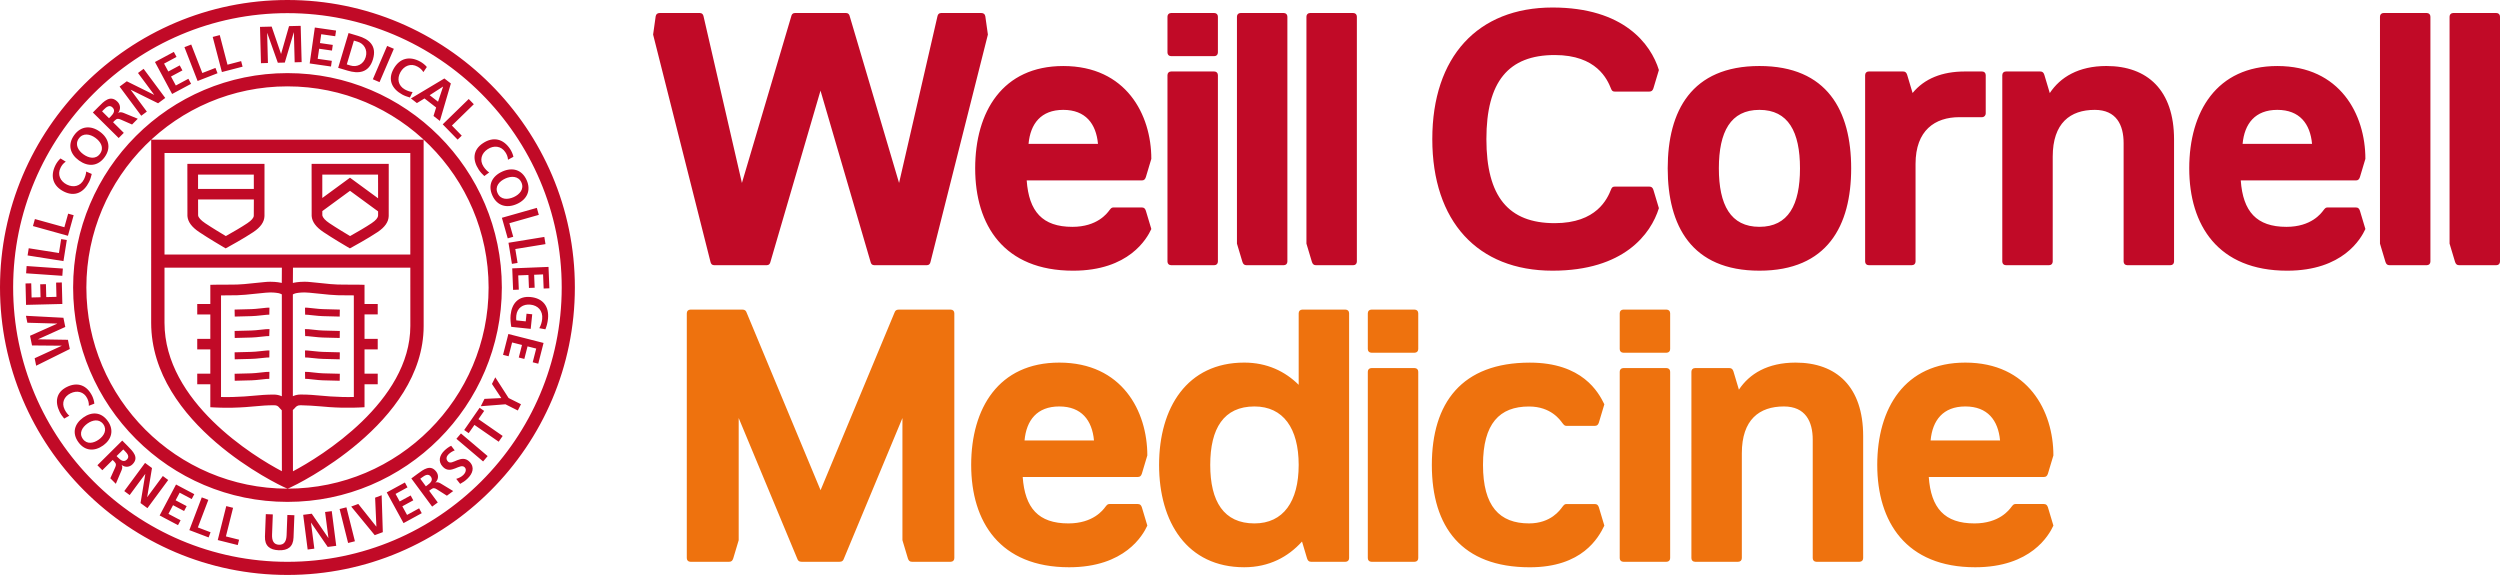 <?xml version="1.0" encoding="utf-8"?>
<!-- Generator: Adobe Illustrator 26.0.3, SVG Export Plug-In . SVG Version: 6.00 Build 0)  -->
<svg version="1.2" baseProfile="tiny" id="Logo" xmlns="http://www.w3.org/2000/svg" xmlns:xlink="http://www.w3.org/1999/xlink"
	 x="0px" y="0px" viewBox="0 0 234.122 53.843" overflow="visible" xml:space="preserve">
<g>
	<path fill="#EE720E" d="M191.409,47.202h-2.67c-0.171,0-0.239,0.103-0.377,0.274c-0.205,0.274-1.129,1.541-3.457,1.541
		c-2.806,0-4.073-1.438-4.278-4.348h10.781c0.206,0,0.309-0.102,0.377-0.307l0.513-1.712c0-4.141-2.361-8.693-8.248-8.693
		c-5.681,0-8.248,4.278-8.248,9.583c0,5.339,2.703,9.583,9.172,9.583c5.237,0,6.915-3.012,7.325-3.902l-0.513-1.711
		C191.718,47.305,191.615,47.202,191.409,47.202 M184.051,38.064c2.087,0,3.08,1.3,3.251,3.183h-6.503
		C180.97,39.364,181.962,38.064,184.051,38.064 M174.483,40.836v11.432c0,0.206-0.137,0.342-0.342,0.342h-4.039
		c-0.206,0-0.342-0.137-0.342-0.342V41.179c0-1.712-0.684-3.115-2.704-3.115c-2.293,0-3.935,1.232-3.935,4.38v3.32h0v6.503
		c0,0.206-0.138,0.342-0.342,0.342h-4.039c-0.206,0-0.342-0.137-0.342-0.342V34.812c0-0.205,0.136-0.342,0.342-0.342h3.217
		c0.206,0,0.307,0.103,0.377,0.309l0.512,1.713c0.976-1.48,2.684-2.535,5.306-2.535C171.984,33.956,174.483,36.216,174.483,40.836z
		 M151.685,29.336c0-0.206,0.137-0.342,0.342-0.342h4.039c0.205,0,0.342,0.136,0.342,0.342v3.354c0,0.206-0.137,0.342-0.342,0.342
		h-4.039c-0.206,0-0.342-0.136-0.342-0.342V29.336z M151.685,52.268c0,0.206,0.137,0.342,0.342,0.342h4.039
		c0.205,0,0.342-0.137,0.342-0.342V34.812c0-0.205-0.137-0.342-0.342-0.342h-4.039c-0.206,0-0.342,0.138-0.342,0.342V52.268z
		 M138.881,43.54c0,3.867,1.541,5.476,4.312,5.476c2.054,0,2.91-1.266,3.115-1.539c0.137-0.171,0.206-0.274,0.377-0.274h2.67
		c0.206,0,0.309,0.103,0.377,0.308l0.513,1.712c-0.548,1.129-2.054,3.902-6.982,3.902c-6.367,0-9.173-3.764-9.173-9.583
		c0-5.819,2.806-9.583,9.173-9.583c4.928,0,6.434,2.773,6.982,3.902l-0.513,1.712c-0.068,0.205-0.171,0.308-0.377,0.308h-2.67
		c-0.171,0-0.239-0.103-0.377-0.274c-0.205-0.274-1.061-1.539-3.115-1.539C140.422,38.064,138.881,39.672,138.881,43.54
		 M128.094,29.336c0-0.206,0.136-0.342,0.342-0.342h4.039c0.205,0,0.342,0.136,0.342,0.342v3.354c0,0.206-0.138,0.342-0.342,0.342
		h-4.039c-0.206,0-0.342-0.136-0.342-0.342V29.336z M128.094,52.268c0,0.206,0.136,0.342,0.342,0.342h4.039
		c0.205,0,0.342-0.137,0.342-0.342V34.812c0-0.205-0.138-0.342-0.342-0.342h-4.039c-0.206,0-0.342,0.138-0.342,0.342V52.268z
		 M126.001,28.994h-4.039c-0.205,0-0.342,0.136-0.342,0.342v6.702c-1.264-1.252-2.949-2.082-5.1-2.082
		c-5.339,0-7.974,4.21-7.974,9.583c0,5.374,2.635,9.583,7.974,9.583c2.333,0,4.12-0.975,5.412-2.409l0.474,1.589
		c0.069,0.205,0.171,0.308,0.377,0.308h3.217c0.206,0,0.342-0.137,0.342-0.342V29.336C126.343,29.13,126.206,28.994,126.001,28.994z
		 M117.478,49.017c-2.874,0-4.141-2.054-4.141-5.477c0-3.422,1.267-5.476,4.141-5.476c2.702,0,4.139,2.05,4.142,5.467v0.018
		C121.617,46.967,120.18,49.017,117.478,49.017z M106.557,47.202h-2.67c-0.171,0-0.239,0.103-0.377,0.274
		c-0.205,0.274-1.129,1.541-3.457,1.541c-2.806,0-4.073-1.438-4.278-4.348h10.781c0.206,0,0.308-0.102,0.377-0.307l0.513-1.712
		c0-4.141-2.361-8.693-8.248-8.693c-5.681,0-8.248,4.278-8.248,9.583c0,5.339,2.703,9.583,9.172,9.583
		c5.237,0,6.915-3.012,7.325-3.902l-0.513-1.711C106.865,47.305,106.763,47.202,106.557,47.202 M99.199,38.064
		c2.087,0,3.08,1.3,3.251,3.183h-6.503C96.118,39.364,97.11,38.064,99.199,38.064 M89.372,29.336v22.932
		c0,0.206-0.136,0.342-0.342,0.342h-3.628c-0.206,0-0.309-0.103-0.377-0.308l-0.513-1.712V39.149l-5.477,13.154
		c-0.068,0.205-0.171,0.307-0.41,0.307h-1.78l0-0.001l0,0.001h-1.78c-0.239,0-0.342-0.103-0.41-0.309l-5.477-13.153v11.442
		l-0.513,1.712c-0.068,0.205-0.171,0.308-0.377,0.308h-3.628c-0.206,0-0.342-0.137-0.342-0.342V29.336
		c0-0.206,0.136-0.342,0.342-0.342h3.081l0-0.001h1.78c0.239,0,0.342,0.103,0.41,0.309l6.914,16.605l6.914-16.606
		c0.068-0.205,0.171-0.307,0.41-0.307h1.78v0h3.081C89.236,28.994,89.372,29.13,89.372,29.336z"/>
	<path fill="#C10A27" d="M234.122,24.493c0,0.206-0.136,0.342-0.342,0.342h-3.491c-0.205,0-0.307-0.103-0.376-0.308l-0.514-1.712
		V1.561c0-0.206,0.137-0.342,0.343-0.342h4.038c0.206,0,0.342,0.136,0.342,0.342V24.493z M227.605,1.561
		c0-0.206-0.138-0.342-0.342-0.342h-4.039c-0.206,0-0.342,0.136-0.342,0.342v21.255l0.513,1.712
		c0.068,0.205,0.171,0.308,0.377,0.308h3.491c0.205,0,0.342-0.136,0.342-0.342V1.561z M221.004,19.736l0.513,1.711
		c-0.41,0.89-2.088,3.903-7.325,3.903c-6.468,0-9.172-4.245-9.172-9.584c0-5.305,2.567-9.583,8.248-9.583
		c5.887,0,8.248,4.552,8.248,8.693l-0.513,1.712c-0.068,0.206-0.171,0.309-0.377,0.309h-10.781c0.206,2.909,1.472,4.347,4.278,4.347
		c2.328,0,3.252-1.267,3.457-1.541c0.137-0.171,0.206-0.274,0.377-0.274h2.67C220.833,19.427,220.936,19.53,221.004,19.736z
		 M210.017,13.472h6.503c-0.171-1.883-1.164-3.183-3.251-3.183C211.181,10.289,210.188,11.589,210.017,13.472z M197.266,6.181
		c-2.622,0-4.331,1.055-5.306,2.536l-0.512-1.714c-0.068-0.206-0.171-0.308-0.377-0.308h-3.217c-0.205,0-0.342,0.137-0.342,0.343
		v17.455c0,0.206,0.137,0.342,0.342,0.342h4.039c0.206,0,0.342-0.136,0.342-0.342V17.99V14.67c0-3.149,1.643-4.381,3.936-4.381
		c2.019,0,2.703,1.403,2.703,3.115v11.089c0,0.206,0.137,0.342,0.342,0.342h4.039c0.206,0,0.342-0.136,0.342-0.342V13.061
		C203.599,8.441,201.1,6.181,197.266,6.181z M185.619,6.694h-1.608c-2.129,0-3.797,0.665-4.899,2.016l-0.51-1.708
		c-0.068-0.206-0.171-0.308-0.376-0.308h-3.217c-0.206,0-0.342,0.137-0.342,0.343v17.455c0,0.206,0.136,0.342,0.342,0.342h4.038
		c0.206,0,0.342-0.136,0.342-0.342v-5.989v-3.149c0-3.149,1.814-4.381,4.107-4.381h2.122c0.206,0,0.343-0.171,0.343-0.342V7.038
		C185.962,6.832,185.825,6.694,185.619,6.694z M173.36,15.765c0,5.374-2.225,9.584-8.591,9.584c-6.366,0-8.59-4.21-8.59-9.584
		c0-5.373,2.225-9.583,8.59-9.583C171.135,6.181,173.36,10.392,173.36,15.765z M168.567,15.765c0-3.422-1.095-5.476-3.799-5.476
		c-2.703,0-3.799,2.054-3.799,5.476c0,3.423,1.096,5.477,3.799,5.477C167.473,21.242,168.567,19.188,168.567,15.765z
		 M134.133,13.027c0,7.702,4.244,12.322,11.26,12.322c6.674,0,9.207-3.423,9.96-5.854l-0.513-1.71
		c-0.068-0.206-0.171-0.309-0.377-0.309h-3.251c-0.206,0-0.274,0.103-0.342,0.274c-0.343,0.855-1.335,3.149-5.271,3.149
		c-4.347,0-6.4-2.499-6.4-7.873c0-5.373,2.054-7.872,6.4-7.872c3.936,0,4.928,2.293,5.271,3.148
		c0.068,0.171,0.136,0.274,0.342,0.274h3.251c0.206,0,0.309-0.103,0.377-0.307l0.513-1.712c-0.752-2.431-3.286-5.853-9.96-5.853
		C138.377,0.705,134.133,5.326,134.133,13.027 M127.069,1.561c0-0.206-0.137-0.342-0.342-0.342h-4.039
		c-0.206,0-0.342,0.136-0.342,0.342v21.255l0.513,1.712c0.068,0.205,0.171,0.308,0.377,0.308h3.491c0.205,0,0.342-0.136,0.342-0.342
		V1.561z M120.562,1.561c0-0.206-0.136-0.342-0.342-0.342h-4.039c-0.205,0-0.342,0.136-0.342,0.342v21.255l0.513,1.712
		c0.069,0.205,0.171,0.308,0.377,0.308h3.491c0.206,0,0.342-0.136,0.342-0.342V1.561z M109.332,24.493
		c0,0.206,0.137,0.342,0.343,0.342h4.038c0.206,0,0.342-0.136,0.342-0.342V7.038c0-0.206-0.136-0.343-0.342-0.343h-4.038
		c-0.206,0-0.343,0.137-0.343,0.343V24.493z M109.332,1.561c0-0.206,0.137-0.342,0.343-0.342h4.038c0.206,0,0.342,0.136,0.342,0.342
		v3.354c0,0.206-0.136,0.343-0.342,0.343h-4.038c-0.206,0-0.343-0.137-0.343-0.343V1.561z M107.308,19.736l0.513,1.711
		c-0.41,0.89-2.087,3.903-7.324,3.903c-6.47,0-9.173-4.245-9.173-9.584c0-5.305,2.567-9.583,8.248-9.583
		c5.887,0,8.248,4.552,8.248,8.693l-0.513,1.712c-0.068,0.206-0.171,0.309-0.377,0.309H96.149c0.206,2.909,1.472,4.347,4.278,4.347
		c2.328,0,3.252-1.267,3.457-1.541c0.137-0.171,0.206-0.274,0.377-0.274h2.67C107.137,19.427,107.24,19.53,107.308,19.736z
		 M96.322,13.472h6.502c-0.171-1.883-1.164-3.183-3.251-3.183C97.484,10.289,96.493,11.589,96.322,13.472z M92.274,1.527
		c-0.034-0.206-0.171-0.308-0.376-0.308h-3.765c-0.206,0-0.309,0.136-0.342,0.308l-3.594,15.607l-4.62-15.607
		c-0.034-0.172-0.136-0.308-0.342-0.308h-2.396h-2.396c-0.206,0-0.309,0.136-0.342,0.308L69.48,17.134L65.886,1.527
		c-0.034-0.172-0.136-0.308-0.342-0.308h-3.765c-0.205,0-0.342,0.103-0.376,0.308l-0.24,1.711l5.374,21.29
		c0.035,0.171,0.136,0.308,0.342,0.308h4.929c0.205,0,0.307-0.136,0.342-0.308l4.689-16.041l4.689,16.041
		c0.035,0.171,0.137,0.308,0.342,0.308h4.929c0.206,0,0.309-0.136,0.342-0.308l5.374-21.29L92.274,1.527z"/>
	<path fill="#C10A27" d="M21.981,35.658l-0.01-0.656c0.201-0.003,0.826-0.02,1.313-0.034l0.256-0.007
		c0.243-0.007,0.52-0.036,0.842-0.072l0.512-0.054c0.116-0.012,0.231-0.015,0.337-0.012l-0.012,0.655c-0.082,0-0.171,0-0.26,0.009
		l-0.504,0.054c-0.345,0.037-0.64,0.07-0.898,0.076l-0.255,0.006C22.812,35.637,22.184,35.655,21.981,35.658 M21.981,33.65
		c0.202-0.002,0.83-0.02,1.32-0.034l0.253-0.007c0.246-0.003,0.527-0.032,0.852-0.067c0.17-0.019,0.352-0.037,0.557-0.056
		c0.09-0.011,0.177-0.01,0.258-0.01l0.011-0.655c-0.105-0.007-0.223,0-0.335,0.012c-0.2,0.019-0.386,0.038-0.56,0.057
		c-0.302,0.032-0.563,0.06-0.798,0.063l-0.256,0.007c-0.487,0.013-1.111,0.031-1.313,0.034L21.981,33.65 M21.981,31.65
		c0.138-0.002,0.475-0.012,0.83-0.022l0.744-0.02c0.261-0.004,0.561-0.037,0.911-0.076l0.487-0.05
		c0.091-0.009,0.179-0.012,0.261-0.009l0.024-0.655c-0.105-0.002-0.222,0-0.344,0.011l-0.5,0.052
		c-0.326,0.035-0.607,0.067-0.853,0.071l-0.747,0.02c-0.352,0.01-0.685,0.02-0.823,0.021L21.981,31.65 M23.556,29.606
		c0.256-0.004,0.549-0.036,0.889-0.072l0.519-0.054c0.09-0.011,0.178-0.011,0.258-0.012l0.011-0.655
		c-0.106-0.008-0.223,0.002-0.337,0.014l-0.521,0.055c-0.318,0.034-0.592,0.064-0.834,0.068l-1.571,0.042l0.013,0.655L23.556,29.606
		z M31.814,35.658l0.01-0.656c-0.201-0.003-0.826-0.02-1.313-0.034l-0.256-0.007c-0.243-0.007-0.52-0.036-0.842-0.072l-0.512-0.054
		c-0.116-0.012-0.231-0.015-0.337-0.012l0.012,0.655c0.082,0,0.171,0,0.26,0.009l0.504,0.054c0.345,0.037,0.64,0.07,0.898,0.076
		l0.255,0.006C30.984,35.637,31.612,35.655,31.814,35.658 M31.814,33.65l0.01-0.655c-0.201-0.003-0.826-0.021-1.313-0.034
		l-0.256-0.007c-0.234-0.003-0.496-0.032-0.798-0.063c-0.174-0.019-0.36-0.038-0.56-0.057c-0.111-0.012-0.23-0.019-0.335-0.012
		l0.011,0.655c0.081,0,0.169-0.001,0.258,0.01c0.205,0.019,0.387,0.037,0.557,0.056c0.325,0.035,0.606,0.063,0.852,0.067
		l0.253,0.007C30.984,33.63,31.612,33.647,31.814,33.65 M31.814,31.65l0.01-0.656c-0.138-0.001-0.47-0.011-0.823-0.021l-0.747-0.02
		c-0.246-0.004-0.527-0.036-0.853-0.071l-0.5-0.052c-0.123-0.011-0.24-0.013-0.345-0.011l0.024,0.655
		c0.082-0.003,0.171,0,0.261,0.009l0.487,0.05c0.35,0.038,0.65,0.071,0.911,0.076l0.744,0.02
		C31.339,31.638,31.676,31.648,31.814,31.65 M31.812,29.647l0.013-0.655l-1.571-0.042c-0.242-0.004-0.515-0.034-0.834-0.068
		L28.9,28.827c-0.114-0.012-0.231-0.022-0.337-0.014l0.011,0.655c0.08,0.001,0.169,0.001,0.258,0.012l0.518,0.054
		c0.34,0.036,0.633,0.068,0.889,0.072L31.812,29.647z M36.405,15.847l-0.001-0.499h-7.222l-0.001,0.5
		c-0.001,1.271-0.003,4.249,0.006,4.379c0.038,0.542,0.399,1.035,1.105,1.507c0.847,0.568,2.134,1.327,2.229,1.381l0.245,0.144
		l0.249-0.136c0.014-0.008,1.449-0.789,2.341-1.388c0.688-0.459,1.031-0.951,1.047-1.503C36.411,20.097,36.411,18.541,36.405,15.847
		z M30.183,16.349h5.221l0.001,0.771h0.002v1.45l-2.63-1.927l-0.001,0.002l-0.001-0.002l-2.592,1.899V17.12V16.349z M35.402,20.198
		c-0.006,0.203-0.209,0.44-0.603,0.705c-0.556,0.373-1.369,0.842-1.953,1.169l-0.062,0.035l-0.061-0.037
		c-0.27-0.161-1.206-0.72-1.872-1.167c-0.385-0.257-0.616-0.51-0.652-0.705h-0.015v-0.43l2.593-1.9l2.631,1.928v0.402H35.402z
		 M24.77,15.847l-0.001-0.499h-7.222l-0.001,0.5c-0.001,1.271-0.003,4.249,0.006,4.379c0.038,0.542,0.399,1.035,1.105,1.507
		c0.847,0.568,2.135,1.327,2.229,1.381l0.245,0.144l0.249-0.136c0.014-0.008,1.449-0.789,2.341-1.388
		c0.688-0.459,1.031-0.951,1.047-1.503C24.776,20.097,24.776,18.541,24.77,15.847z M23.769,16.349l0.002,1.342h-5.223v-1.342H23.769
		z M23.767,20.198c-0.006,0.203-0.209,0.44-0.603,0.705c-0.556,0.373-1.369,0.842-1.953,1.169l-0.062,0.035l-0.061-0.037
		c-0.27-0.161-1.206-0.72-1.872-1.167c-0.407-0.272-0.649-0.541-0.663-0.739c-0.002-0.077-0.003-0.59-0.004-1.267v-0.216h5.224
		v0.024C23.772,19.206,23.772,20.068,23.767,20.198z M39.673,13.078L14.158,13.08l-0.002,17.143
		c0,9.542,12.016,15.215,12.527,15.434l0.249,0.107l0.248-0.108c0.51-0.224,12.494-5.982,12.494-15.131L39.673,13.078z
		 M15.407,14.328l23.017-0.001l0.001,9.507H15.406L15.407,14.328z M26.101,27.455c0.108,0.025,0.2,0.067,0.292,0.113v9.544
		l-0.045-0.019c-0.209-0.09-0.434-0.137-0.688-0.142c-0.733,0-1.279,0.05-1.858,0.103c-0.589,0.053-1.175,0.105-2.034,0.126
		c-0.176,0.003-0.345,0.004-0.501,0.004c-0.164,0-0.315-0.001-0.447-0.003l-0.122-0.001l0.001-9.519h0.351
		c0.326,0,0.709-0.001,1.172-0.012c0.482-0.013,1.022-0.07,1.594-0.131c0.329-0.036,0.681-0.073,1.078-0.108
		c0.133-0.015,0.278-0.023,0.427-0.023c0.399,0,0.716,0.056,0.776,0.067l-0.004,0.042L26.101,27.455z M27.425,27.572
		c0.086-0.046,0.178-0.087,0.292-0.114c0.001,0,0.339-0.072,0.797-0.072c0.154,0,0.304,0.008,0.445,0.025
		c0.363,0.032,0.704,0.069,1.022,0.102l0.042,0.004c0.569,0.061,1.107,0.118,1.589,0.131c0.447,0.011,0.821,0.012,1.141,0.012
		l0.174-0.002c0.03,0,0.06,0,0.091,0.002l0.117,0.006l0.002,9.512l-0.121,0.002c-0.128,0.002-0.272,0.004-0.428,0.004
		c-0.162,0-0.337-0.002-0.52-0.006c-0.862-0.021-1.45-0.073-2.019-0.125c-0.594-0.055-1.139-0.105-1.876-0.105h-0.014
		c-0.242,0-0.463,0.043-0.675,0.132l-0.058,0.024V27.572z M15.405,30.223l0.001-5.154h10.991l-0.009,1.428l-0.066-0.017
		c-0.012-0.004-0.437-0.095-1.004-0.095c-0.183,0-0.36,0.01-0.528,0.028c-0.373,0.034-0.718,0.07-1.039,0.104l-0.093,0.01
		c-0.559,0.059-1.043,0.11-1.461,0.12c-0.406,0.01-0.75,0.01-1.047,0.011l-0.309,0.001c-0.001,0-0.003,0-0.004,0
		c-0.25,0-0.463,0-0.651,0.003l-0.489,0.011l0,1.799h-1.226v0.974h1.226v2.287h-1.226v0.989h1.225v2.272h-1.225v0.989h1.225l0,2.152
		l0.475,0.025c0.061,0.004,0.742,0.038,1.621,0.02c0.911-0.022,1.544-0.08,2.103-0.131c0.587-0.054,1.087-0.099,1.769-0.099
		c0.284,0,0.381,0.083,0.536,0.275c0.038,0.048,0.107,0.124,0.189,0.198l0.009,5.705C23.785,42.764,15.405,37.63,15.405,30.223z
		 M27.435,44.137l-0.01-5.74c0.053-0.048,0.106-0.094,0.158-0.154c0.153-0.175,0.253-0.291,0.552-0.293
		c0.717,0.023,1.214,0.045,1.804,0.099c0.558,0.051,1.191,0.109,2.106,0.131c0.87,0.015,1.557-0.017,1.619-0.02l0.473-0.025l0-2.152
		h1.236v-0.989h-1.236v-2.272h1.236v-0.989h-1.236l0-2.287h1.236v-0.974h-1.236l0-1.799l-0.49-0.011
		c-0.186-0.003-0.401-0.003-0.654-0.003h-0.143c-0.333,0-0.731,0-1.214-0.012c-0.413-0.01-0.885-0.058-1.506-0.125l-0.038-0.004
		c-0.324-0.034-0.672-0.07-1.029-0.103c-0.177-0.02-0.36-0.03-0.548-0.03c-0.58,0-1.005,0.093-1.009,0.094
		c-0.013,0.006-0.025,0.011-0.04,0.014l-0.039,0.009l0.01-1.434h10.99l0.001,5.456C38.426,37.612,30.021,42.774,27.435,44.137z
		 M26.922,47.001c-11.069,0-20.074-9.007-20.074-20.078c0-11.07,9.005-20.076,20.074-20.076s20.075,9.006,20.075,20.076
		C46.997,37.994,37.991,47.001,26.922,47.001 M26.922,8.088c-10.384,0-18.834,8.449-18.834,18.835
		c0,10.387,8.449,18.839,18.834,18.839c10.385,0,18.835-8.452,18.835-18.839C45.756,16.538,37.307,8.088,26.922,8.088 M6.011,39.199
		c-0.156-0.188-0.313-0.4-0.423-0.623c-0.47-0.953-0.32-1.848,0.674-2.339c1.006-0.496,1.875-0.16,2.368,0.838
		c0.095,0.194,0.184,0.47,0.206,0.725l-0.517,0.203c0.016-0.285-0.055-0.502-0.159-0.713c-0.3-0.606-0.949-0.756-1.552-0.458
		c-0.598,0.295-0.866,0.888-0.556,1.516c0.114,0.231,0.3,0.479,0.44,0.583L6.011,39.199z M10.096,39.432
		c-0.606-0.848-1.488-0.91-2.306-0.326c-0.818,0.584-1.066,1.442-0.454,2.296c0.604,0.846,1.515,0.893,2.321,0.317
		C10.464,41.141,10.694,40.269,10.096,39.432 M7.758,41.103c-0.392-0.547-0.05-1.096,0.432-1.441
		c0.469-0.336,1.107-0.462,1.487,0.07c0.38,0.532,0.054,1.092-0.417,1.428C8.778,41.506,8.148,41.65,7.758,41.103 M9.121,43.569
		l0.463,0.466l0.966-0.958l0.15,0.15c0.196,0.197,0.188,0.323,0.081,0.562l-0.45,1l0.516,0.52l0.54-1.276
		c0.057-0.15,0.11-0.348-0.005-0.486l0.008-0.007c0.335,0.256,0.743,0.215,1.016-0.056c0.646-0.641,0.037-1.222-0.458-1.723
		l-0.5-0.502L9.121,43.569z M11.544,42.09l0.152,0.153c0.232,0.234,0.467,0.517,0.187,0.795c-0.291,0.288-0.585,0.057-0.814-0.174
		l-0.152-0.153L11.544,42.09z M11.638,45.989l0.505,0.374l1.456-1.972l0.008,0.005l-0.446,2.715l0.646,0.477l1.946-2.637
		l-0.505-0.373l-1.456,1.973l-0.008-0.007l0.45-2.713l-0.65-0.48L11.638,45.989z M14.95,48.272l1.72,0.909l0.242-0.457l-1.138-0.601
		l0.43-0.814l1.035,0.547l0.242-0.457l-1.035-0.547l0.379-0.713l1.129,0.596l0.242-0.456l-1.711-0.906L14.95,48.272z M17.731,49.645
		l1.805,0.684l0.184-0.483l-1.191-0.452l0.981-2.582l-0.615-0.234L17.731,49.645z M20.392,50.576l1.873,0.469l0.125-0.501
		l-1.234-0.31l0.671-2.678l-0.638-0.16L20.392,50.576z M24.813,50.242c-0.033,0.876,0.451,1.257,1.291,1.288
		c0.841,0.033,1.352-0.311,1.385-1.187l0.08-2.093l-0.658-0.025l-0.071,1.891c-0.021,0.558-0.213,0.918-0.717,0.899
		c-0.502-0.021-0.666-0.393-0.645-0.952l0.071-1.89l-0.656-0.025L24.813,50.242z M28.812,51.463l0.625-0.082l-0.313-2.431
		l0.009-0.001l1.558,2.271l0.796-0.103l-0.419-3.25l-0.625,0.08l0.314,2.43l-0.01,0.002l-1.552-2.271l-0.802,0.104L28.812,51.463z
		 M32.599,50.849l0.638-0.16l-0.796-3.18l-0.638,0.16L32.599,50.849z M35.093,50.117l0.757-0.281l-0.108-3.457l-0.613,0.228
		l0.119,2.703l-0.01,0.002l-1.686-2.119l-0.661,0.246L35.093,50.117z M37.79,48.99l1.706-0.932l-0.247-0.454l-1.13,0.618
		l-0.441-0.808l1.026-0.56L38.456,46.4l-1.026,0.561l-0.387-0.708l1.12-0.614l-0.246-0.454l-1.7,0.928L37.79,48.99z M40.469,47.444
		l0.528-0.39l-0.808-1.097l0.169-0.124c0.223-0.165,0.347-0.14,0.568,0.001l0.925,0.588l0.59-0.435l-1.185-0.719
		c-0.139-0.078-0.328-0.16-0.481-0.066l-0.004-0.007c0.302-0.294,0.32-0.706,0.092-1.013c-0.542-0.733-1.204-0.215-1.771,0.202
		l-0.571,0.421L40.469,47.444z M39.358,44.832l0.174-0.129c0.264-0.195,0.579-0.385,0.813-0.068
		c0.243,0.328-0.027,0.586-0.289,0.778l-0.174,0.129L39.358,44.832z M42.251,41.746c-0.228,0.108-0.443,0.265-0.645,0.463
		c-0.415,0.402-0.636,0.99-0.126,1.514c0.756,0.778,1.608-0.406,2.042,0.042c0.207,0.212,0.055,0.536-0.124,0.708
		c-0.185,0.18-0.427,0.302-0.673,0.372l0.368,0.469c0.289-0.171,0.436-0.247,0.692-0.497c0.476-0.459,0.694-1.051,0.193-1.565
		c-0.765-0.79-1.63,0.382-2.026-0.026c-0.248-0.256-0.108-0.529,0.054-0.686c0.165-0.16,0.367-0.283,0.576-0.363L42.251,41.746z
		 M45.242,43.214l0.426-0.501l-2.501-2.121l-0.426,0.501L45.242,43.214z M46.701,41.366l0.374-0.54l-2.269-1.574l0.536-0.771
		l-0.426-0.293l-1.445,2.082l0.423,0.295l0.536-0.772L46.701,41.366z M48.492,38.442l0.297-0.587l-1.16-0.581l-1.246-1.938
		l-0.312,0.62l0.876,1.323l-1.577,0.075l-0.344,0.689l2.308-0.182L48.492,38.442z M6.538,32.685l-0.177-0.863l-2.785-0.046
		l-0.001-0.009l2.539-1.148l-0.175-0.86l-3.509-0.185l0.132,0.65l2.792,0.079l0.002,0.01l-2.543,1.133l0.186,0.905l2.78,0.024
		l0.001,0.009l-2.535,1.165l0.143,0.701L6.538,32.685z M5.839,28.466l-0.05-2.014l-0.535,0.012L5.286,27.8l-0.954,0.023
		l-0.031-1.212l-0.535,0.013l0.03,1.213l-0.838,0.02l-0.032-1.325L2.39,26.546l0.049,2.005L5.839,28.466z M2.445,25.595l3.392,0.234
		l0.049-0.679l-3.394-0.236L2.445,25.595z M5.943,24.451l0.313-1.977l-0.529-0.083L5.52,23.694l-2.83-0.446l-0.107,0.674
		L5.943,24.451z M6.362,22.081l0.536-1.928l-0.515-0.144l-0.354,1.27l-2.76-0.766L3.086,21.17L6.362,22.081z M8.07,16.065
		c0.002,0.181-0.086,0.489-0.207,0.73c-0.324,0.65-0.981,0.799-1.6,0.491c-0.623-0.311-0.908-0.942-0.594-1.569
		c0.108-0.22,0.243-0.413,0.489-0.578l-0.492-0.301c-0.198,0.178-0.37,0.424-0.47,0.625c-0.515,1.033-0.248,1.96,0.793,2.48
		c1.029,0.513,1.863,0.075,2.354-0.91c0.116-0.231,0.191-0.492,0.25-0.741L8.07,16.065z M6.946,12.657
		c-0.63,0.879-0.397,1.764,0.451,2.373c0.847,0.608,1.772,0.563,2.408-0.323c0.628-0.873,0.37-1.785-0.466-2.384
		C8.504,11.724,7.568,11.79,6.946,12.657 M9.369,14.394c-0.406,0.566-1.06,0.417-1.558,0.058c-0.488-0.348-0.824-0.932-0.43-1.482
		c0.395-0.549,1.056-0.418,1.542-0.069C9.423,13.259,9.775,13.828,9.369,14.394 M11.113,12.925l0.48-0.482l-1.004-0.996l0.154-0.156
		c0.203-0.203,0.334-0.197,0.582-0.087l1.043,0.456l0.535-0.539l-1.329-0.547c-0.154-0.058-0.361-0.113-0.502,0.008l-0.007-0.007
		c0.264-0.35,0.217-0.772-0.067-1.052c-0.672-0.666-1.268-0.03-1.782,0.489l-0.519,0.523L11.113,12.925z M9.559,10.426l0.158-0.16
		c0.241-0.241,0.532-0.487,0.823-0.2c0.301,0.299,0.064,0.606-0.172,0.846l-0.159,0.159L9.559,10.426z M13.228,10.839l0.524-0.387
		l-1.516-2.043l0.008-0.004l2.561,1.267l0.67-0.498l-2.027-2.729l-0.525,0.39l1.516,2.041L14.43,8.879l-2.556-1.267L11.201,8.11
		L13.228,10.839z M16.118,8.801l1.778-0.951l-0.253-0.473l-1.176,0.63l-0.452-0.841l1.07-0.573l-0.254-0.47l-1.069,0.572
		l-0.396-0.738l1.167-0.626L16.281,4.86l-1.769,0.947L16.118,8.801z M18.505,7.585l1.866-0.726l-0.195-0.499l-1.229,0.478
		l-1.039-2.668l-0.636,0.248L18.505,7.585z M20.78,6.748l1.938-0.504l-0.136-0.52l-1.278,0.335l-0.724-2.772l-0.66,0.172
		L20.78,6.748z M24.439,5.918L25.092,5.9l-0.073-2.795l0.01-0.009l0.989,2.78L26.67,5.86l0.842-2.828h0.01l0.073,2.804l0.653-0.019
		l-0.09-3.397l-1.09,0.027l-0.743,2.597h-0.009l-0.875-2.553l-1.092,0.027L24.439,5.918z M29.002,5.942l1.996,0.287l0.077-0.532
		l-1.323-0.188l0.136-0.945l1.202,0.172l0.075-0.53l-1.201-0.174l0.119-0.828l1.311,0.188l0.078-0.53l-1.988-0.285L29.002,5.942z
		 M31.669,6.352l0.893,0.266c0.999,0.298,1.981,0.225,2.367-1.068c0.386-1.293-0.396-1.892-1.395-2.189l-0.892-0.267L31.669,6.352z
		 M33.142,3.802l0.364,0.109c0.546,0.163,0.953,0.726,0.741,1.436c-0.212,0.709-0.861,0.958-1.407,0.793l-0.364-0.108L33.142,3.802z
		 M34.916,7.424l0.627,0.268l1.34-3.123l-0.628-0.268L34.916,7.424z M38.64,8.618c-0.18-0.004-0.486-0.107-0.721-0.236
		c-0.634-0.353-0.756-1.017-0.42-1.62c0.339-0.609,0.982-0.866,1.596-0.525c0.212,0.119,0.4,0.262,0.555,0.515l0.323-0.479
		c-0.169-0.206-0.408-0.387-0.605-0.496c-1.009-0.562-1.948-0.337-2.513,0.681c-0.559,1.004-0.157,1.856,0.805,2.391
		c0.224,0.126,0.484,0.212,0.729,0.282L38.64,8.618z M38.484,9.22l0.558,0.433l0.712-0.433l1.09,0.845l-0.246,0.795l0.596,0.463
		l1.029-3.505l-0.608-0.47L38.484,9.22z M41.022,9.524l-0.784-0.608l1.248-0.806l0.008,0.005L41.022,9.524z M41.46,11.644
		l1.397,1.433l0.385-0.373l-0.922-0.946l2.052-1.997l-0.476-0.489L41.46,11.644z M45.813,16.15c-0.157-0.09-0.381-0.322-0.528-0.545
		c-0.399-0.607-0.199-1.25,0.379-1.631c0.582-0.384,1.27-0.311,1.656,0.273c0.135,0.202,0.235,0.416,0.254,0.713l0.508-0.277
		c-0.055-0.259-0.183-0.532-0.306-0.72c-0.635-0.963-1.572-1.198-2.543-0.557c-0.96,0.631-1,1.574-0.393,2.493
		c0.141,0.213,0.329,0.413,0.515,0.587L45.813,16.15z M49.318,16.865c-0.445-0.984-1.329-1.227-2.28-0.799
		c-0.951,0.43-1.375,1.253-0.926,2.246c0.443,0.98,1.361,1.212,2.297,0.79C49.347,18.681,49.757,17.839,49.318,16.865
		 M46.601,18.091c-0.287-0.633,0.171-1.124,0.731-1.376c0.546-0.246,1.22-0.246,1.498,0.371c0.28,0.617-0.166,1.122-0.712,1.368
		C47.557,18.708,46.888,18.727,46.601,18.091 M47.002,20.396l0.546,1.926l0.516-0.148l-0.361-1.269l2.756-0.783l-0.186-0.655
		L47.002,20.396z M47.619,22.735l0.322,1.976l0.529-0.087l-0.212-1.302l2.827-0.461l-0.109-0.673L47.619,22.735z M47.97,25.131
		l0.081,2.015l0.535-0.021l-0.054-1.335l0.955-0.037l0.048,1.212l0.536-0.022l-0.049-1.212l0.837-0.035l0.054,1.325l0.536-0.022
		l-0.081-2.004L47.97,25.131z M51.074,30.84c0.117-0.282,0.202-0.586,0.244-0.978c0.118-1.149-0.457-1.923-1.616-2.044
		c-1.144-0.119-1.77,0.585-1.884,1.681c-0.037,0.363,0.001,0.744,0.061,1.11l1.821,0.19l0.142-1.367l-0.534-0.054l-0.073,0.717
		l-0.883-0.091c-0.016-0.12-0.021-0.268-0.002-0.451c0.076-0.722,0.638-1.094,1.326-1.023c0.694,0.071,1.181,0.562,1.099,1.352
		c-0.028,0.271-0.121,0.604-0.27,0.852L51.074,30.84z M47.608,31.278l-0.499,1.953l0.52,0.133l0.329-1.294l0.925,0.235l-0.3,1.176
		l0.52,0.132l0.3-1.176l0.813,0.206l-0.328,1.284l0.52,0.132l0.496-1.943L47.608,31.278z M26.917,53.843
		C12.075,53.843,0,41.765,0,26.919C0,12.076,12.075,0,26.917,0c14.842,0,26.918,12.076,26.918,26.919
		C53.835,41.765,41.759,53.843,26.917,53.843z M26.917,1.231c-14.163,0-25.686,11.524-25.686,25.689
		c0,14.167,11.523,25.693,25.686,25.693c14.164,0,25.687-11.526,25.687-25.693C52.604,12.754,41.081,1.231,26.917,1.231z"/>
</g>
</svg>
